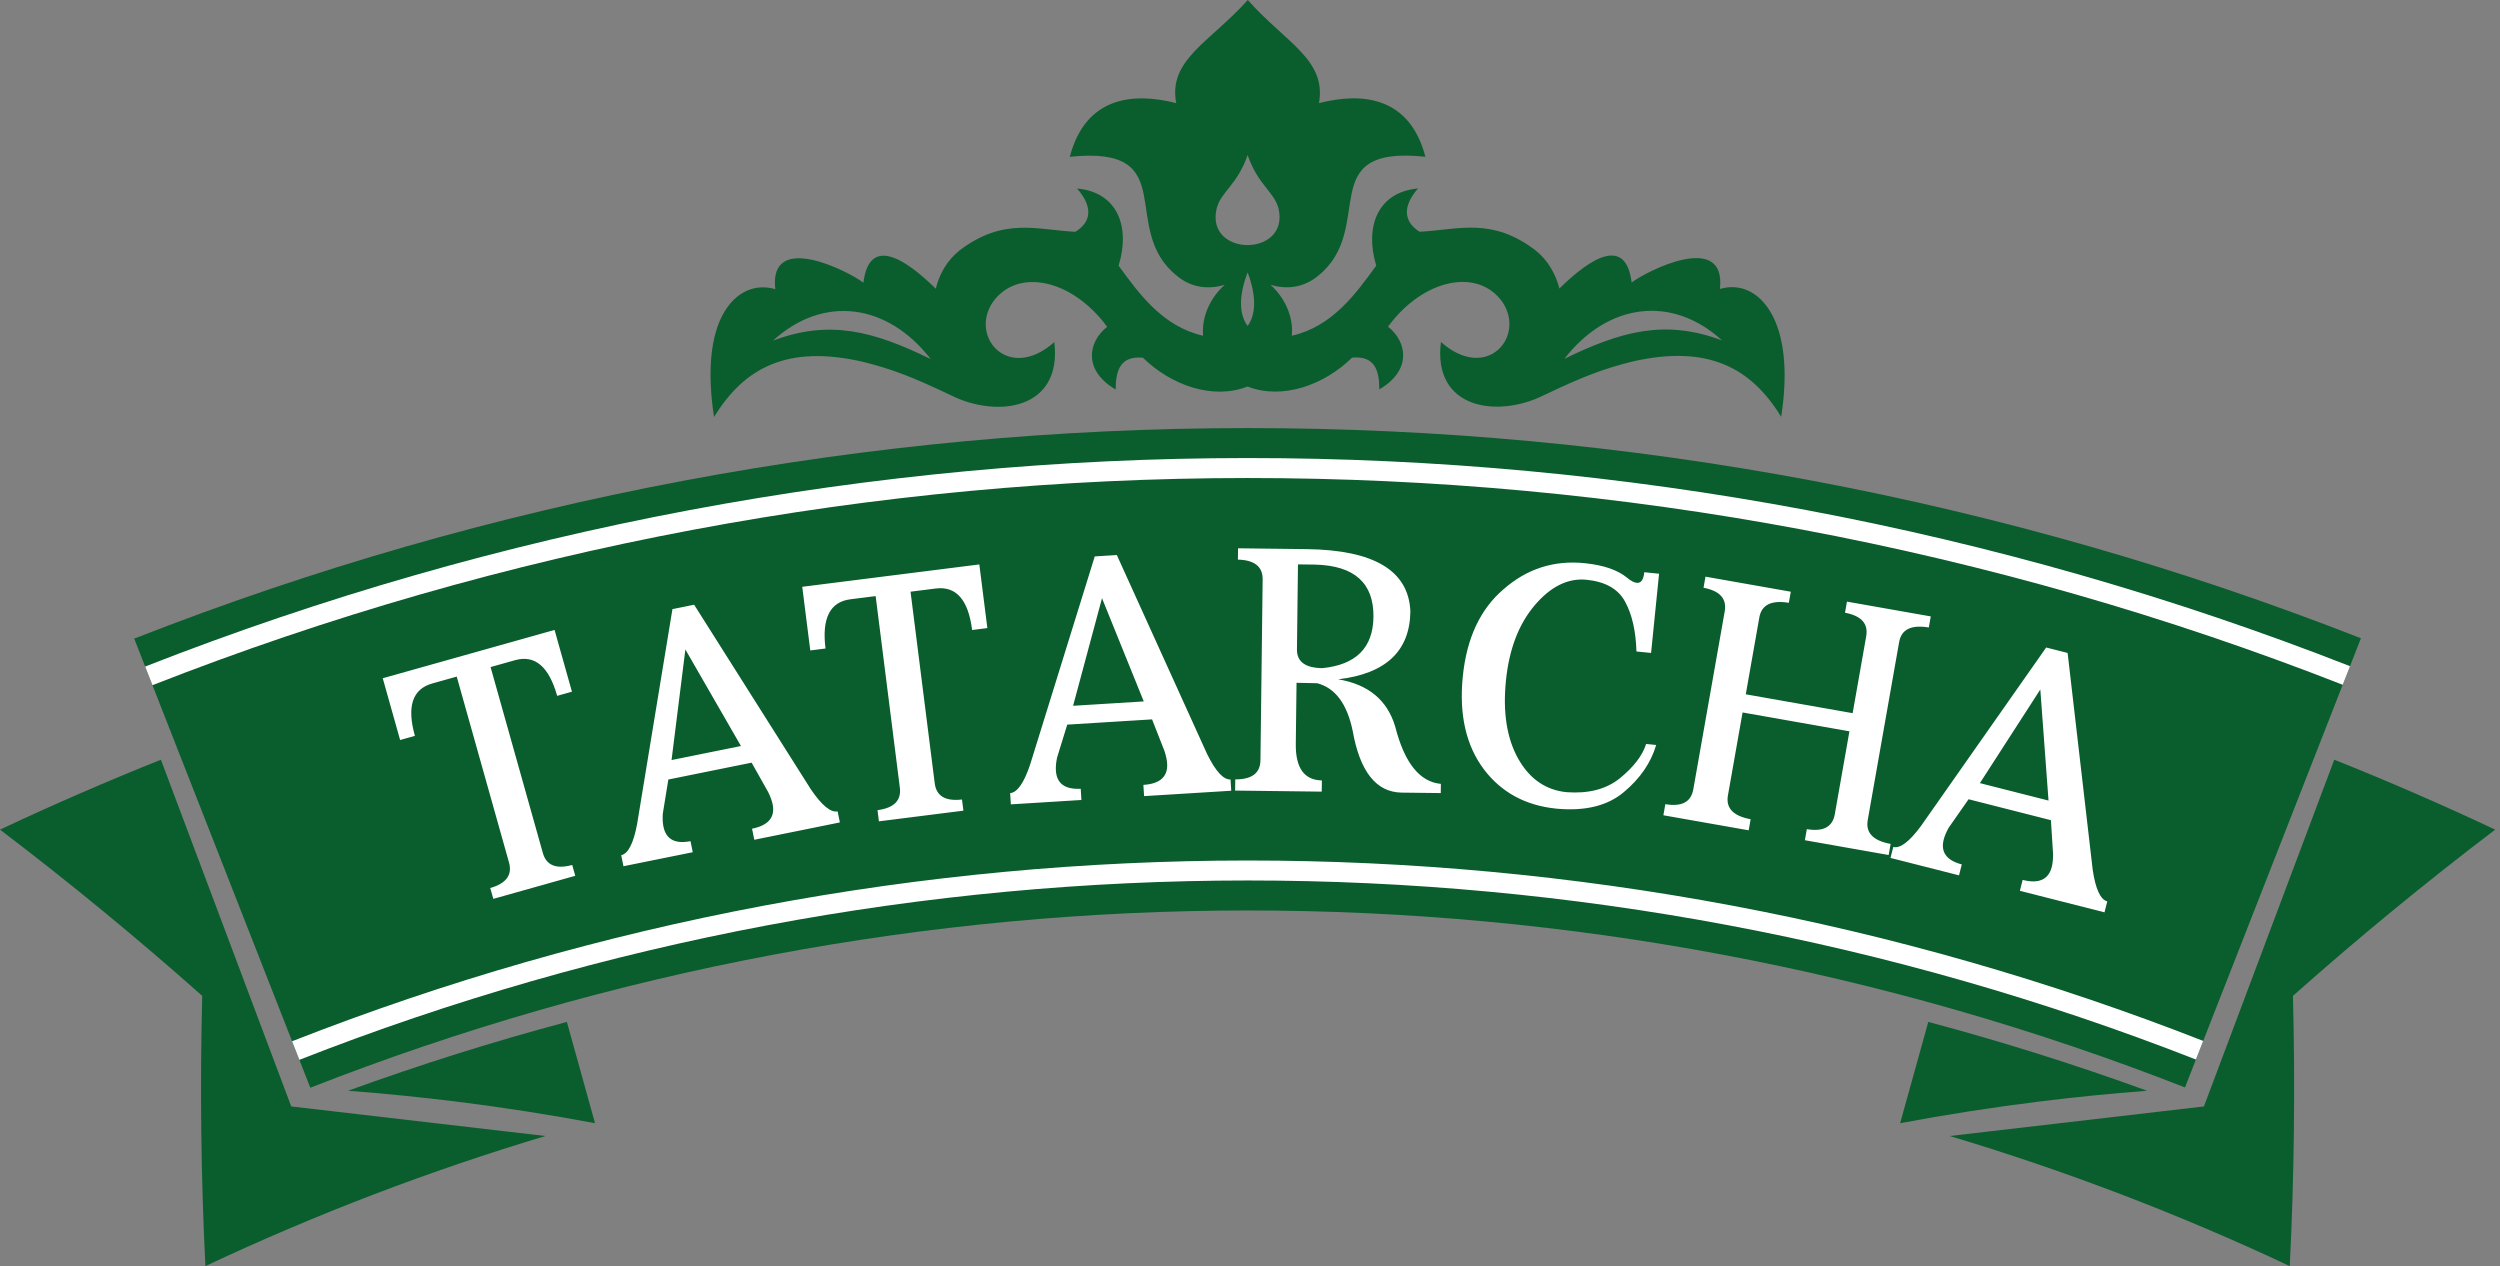 <?xml version="1.0" encoding="UTF-8"?> <svg xmlns="http://www.w3.org/2000/svg" width="233" height="118" viewBox="0 0 233 118" fill="none"><rect x="0" y="0" width="233" height="118" fill="#808080" stroke="none"/><path d="M174.728 74.66C186.107 77.823 197.293 81.933 208.166 86.981C208.192 86.347 208.216 85.712 208.238 85.075C197.488 80.126 186.439 76.089 175.199 72.962C175.042 73.531 174.885 74.094 174.728 74.66Z" fill="#0A5D2D"></path><path d="M203.64 101.35C147.493 79.35 85.065 79.357 28.922 101.377C23.451 87.425 17.98 73.474 12.508 59.52C79.195 33.367 153.346 33.356 220.038 59.487C217.386 66.258 206.455 94.165 203.64 101.35ZM179.717 95.242L177.092 104.683C181.348 103.884 185.677 103.207 190.077 102.66C193.383 102.252 196.728 101.917 200.108 101.659C193.387 99.214 186.581 97.075 179.717 95.242ZM18.847 92.814C18.63 101.27 18.731 109.674 19.143 118C29.466 113.144 40.061 109.103 50.837 105.876L27.143 103.12L14.996 70.805C9.95 72.82 4.949 74.993 0 77.321C6.533 82.286 12.818 87.457 18.847 92.814ZM52.832 95.242L55.456 104.683C51.2 103.884 46.871 103.207 42.472 102.66C39.166 102.252 35.821 101.917 32.439 101.659C39.162 99.214 45.968 97.075 52.832 95.242ZM213.702 92.814C213.92 101.27 213.818 109.674 213.406 118C203.083 113.144 192.489 109.103 181.712 105.876L205.406 103.12L217.553 70.805C222.599 72.82 227.601 74.993 232.549 77.321C226.014 82.286 219.731 87.457 213.702 92.814Z" fill="#0A5D2D"></path><path d="M116.281 30.376C117.06 29.332 117.109 27.572 116.281 25.387C115.431 27.572 115.481 29.336 116.281 30.376ZM113.378 19.487C112.391 23.959 120.149 23.959 119.173 19.487C118.777 17.858 117.27 17.315 116.281 14.447C115.281 17.319 113.763 17.858 113.378 19.487ZM86.747 33.469C82.669 28.215 76.692 27.495 72.046 31.747C77.346 29.741 81.471 30.888 86.747 33.469ZM145.794 33.447C151.07 30.871 155.182 29.732 160.494 31.727C155.861 27.482 149.869 28.198 145.794 33.447ZM114.146 26.543C112.675 26.994 111.02 26.843 109.662 25.684C106.969 23.519 107.071 20.487 106.597 18.127C106.121 15.756 104.991 14.055 99.704 14.616C101.163 9.055 105.534 8.564 109.625 9.611C109.24 7.612 110.011 6.193 111.316 4.798C112.631 3.391 114.516 1.984 116.294 0C118.049 1.984 119.906 3.385 121.224 4.798C122.523 6.187 123.287 7.612 122.928 9.611C127.03 8.56 131.391 9.05 132.847 14.611C127.549 14.046 126.435 15.754 125.955 18.118C125.473 20.491 125.559 23.509 122.879 25.678C121.507 26.843 119.864 26.991 118.407 26.538C119.692 27.69 120.581 29.485 120.396 31.293C124.2 30.419 126.362 27.368 128.265 24.758C127.153 21.076 128.451 17.891 132.155 17.567C130.712 19.226 130.796 20.647 132.304 21.599C135.923 21.42 138.999 20.2 143.114 23.333C144.275 24.27 144.978 25.522 145.337 26.891C148.424 23.848 151.55 22.098 152.069 26.335C153.378 25.308 160.912 21.446 160.296 26.93C162.137 26.391 163.917 27.156 165.077 29.189C166.225 31.204 166.694 34.443 166.004 38.848C163.162 34.2 159.097 32.108 152.119 33.699C149.451 34.372 147.598 35.063 143.892 36.832C139.592 38.987 133.502 38.148 134.294 31.871C138.519 35.628 142.186 31.436 140.05 28.182C137.79 24.927 132.663 25.947 129.364 30.444C131.166 31.875 131.588 34.525 128.549 36.292C128.562 34.494 128.105 33.134 126.015 33.331C123.409 35.889 119.519 37.288 116.27 36.024C113.034 37.297 109.129 35.899 106.523 33.338C104.435 33.143 103.979 34.498 103.979 36.301C100.953 34.538 101.372 31.884 103.189 30.459C99.877 25.956 94.764 24.936 92.503 28.194C90.353 31.448 94.035 35.637 98.26 31.884C99.025 38.161 92.96 39.004 88.637 36.845C84.943 35.085 83.078 34.385 80.409 33.717C73.454 32.123 69.39 34.216 66.549 38.866C65.87 34.464 66.29 31.217 67.425 29.211C68.587 27.16 70.403 26.409 72.256 26.952C71.626 21.459 79.161 25.323 80.471 26.352C80.99 22.111 84.116 23.863 87.216 26.908C87.549 25.531 88.265 24.279 89.427 23.34C93.565 20.207 96.629 21.43 100.223 21.602C101.768 20.656 101.842 19.239 100.384 17.571C104.102 17.897 105.387 21.082 104.251 24.761C106.166 27.374 108.34 30.424 112.132 31.293C111.959 29.489 112.848 27.694 114.146 26.543Z" fill="#0A5D2D"></path><path d="M51.685 58.71L53.305 64.465L51.927 64.853C51.158 62.118 49.85 61.01 48.002 61.53L45.721 62.171L50.593 79.496C50.919 80.654 51.833 81.025 53.331 80.615L53.614 81.625L45.976 83.774L45.691 82.764C47.184 82.333 47.765 81.542 47.439 80.383L42.567 63.059L40.286 63.7C38.438 64.22 37.9 65.847 38.668 68.582L37.291 68.969L35.672 63.213L51.685 58.71ZM62.588 70.837L69.056 69.528L63.877 60.533L62.588 70.837ZM62.29 72.651L61.775 75.821C61.739 76.293 61.763 76.7 61.831 77.032C62.071 78.222 62.909 78.679 64.356 78.397L64.564 79.427L58.106 80.733L57.898 79.705C58.545 79.563 59.038 78.604 59.375 76.82L62.671 56.77L64.693 56.36L75.559 73.544C76.578 75.053 77.416 75.743 78.067 75.622L78.276 76.65L70.3 78.266L70.091 77.236C71.614 76.928 72.255 76.166 72.01 74.956C71.947 74.643 71.812 74.27 71.607 73.847L70.052 71.08L62.29 72.651ZM91.273 52.605L92.022 58.537L90.602 58.716C90.246 55.898 89.116 54.608 87.212 54.849L84.862 55.146L87.116 73C87.266 74.195 88.115 74.697 89.657 74.513L89.789 75.554L81.915 76.548L81.784 75.507C83.323 75.302 84.016 74.605 83.865 73.411L81.61 55.556L79.26 55.853C77.356 56.093 76.582 57.623 76.938 60.441L75.518 60.621L74.769 54.689L91.273 52.605ZM100.012 65.779L106.599 65.373L102.707 55.752L100.012 65.779ZM99.467 67.535L98.52 70.605C98.421 71.067 98.388 71.473 98.409 71.811C98.484 73.023 99.251 73.591 100.723 73.512L100.787 74.559L94.211 74.966L94.146 73.917C94.807 73.866 95.427 72.984 96.006 71.264L102.031 51.857L104.089 51.73L112.488 70.246C113.289 71.881 114.024 72.679 114.686 72.649L114.751 73.697L106.629 74.198L106.564 73.151C108.114 73.055 108.854 72.388 108.778 71.155C108.759 70.837 108.676 70.449 108.532 70.001L107.372 67.046L99.467 67.535ZM130.033 67.719C130.894 71.096 132.314 72.878 134.289 73.056L134.279 73.915L130.601 73.871C128.248 73.82 126.739 71.899 126.069 68.111C125.543 65.586 124.437 64.11 122.756 63.676L120.837 63.637L120.768 69.334C120.741 71.572 121.549 72.705 123.198 72.736L123.185 73.78L115.113 73.682L115.126 72.638C116.679 72.647 117.459 72.051 117.474 70.848L117.679 54.002C117.694 52.815 116.927 52.197 115.374 52.156L115.387 51.101L121.779 51.179C128.065 51.255 131.286 53.187 131.447 56.98C131.402 60.679 129.161 62.788 124.718 63.312C127.526 63.782 129.301 65.25 130.033 67.719ZM120.971 52.601L120.876 60.52C120.862 61.67 121.649 62.252 123.24 62.271C126.382 61.96 127.971 60.367 128.006 57.499C128.044 54.341 126.235 52.718 122.583 52.62L120.971 52.601ZM140.352 63.441C140.054 66.395 140.437 68.826 141.503 70.724C142.566 72.6 144.065 73.636 146 73.831C148.046 73.985 149.7 73.555 150.969 72.537C152.263 71.48 153.079 70.417 153.418 69.338L154.356 69.432C153.869 71.088 152.864 72.553 151.339 73.827C149.825 75.102 147.733 75.615 145.062 75.367C142.183 75.076 139.925 73.853 138.298 71.701C136.631 69.481 135.974 66.597 136.334 63.036C136.692 59.481 137.956 56.779 140.12 54.925C142.301 53.01 144.823 52.198 147.687 52.488C149.438 52.664 150.756 53.117 151.641 53.84C151.996 54.138 152.293 54.295 152.541 54.32C152.942 54.361 153.178 54.033 153.249 53.331L154.625 53.471L153.88 60.854L152.518 60.717C152.459 58.787 152.098 57.232 151.445 56.053C150.806 54.886 149.617 54.212 147.872 54.035C146.141 53.86 144.526 54.657 143.028 56.419C141.539 58.175 140.647 60.514 140.352 63.441ZM162.408 66.401L161.043 74.132C160.834 75.317 161.538 76.055 163.16 76.352L162.978 77.385L155.027 75.983L155.209 74.948C156.74 75.209 157.608 74.748 157.816 73.563L160.744 56.973C160.951 55.798 160.294 55.069 158.768 54.778L158.951 53.744L166.902 55.147L166.719 56.181C165.092 55.915 164.178 56.367 163.97 57.542L162.706 64.709L172.666 66.467L173.93 59.299C174.138 58.125 173.48 57.395 171.955 57.105L172.137 56.071L179.947 57.449L179.765 58.483C178.128 58.205 177.209 58.656 177 59.841L174.073 76.431C173.864 77.616 174.573 78.355 176.206 78.653L176.023 79.688L168.214 78.309L168.396 77.276C169.927 77.535 170.794 77.075 171.003 75.889L172.367 68.159L162.408 66.401ZM184.526 72.986L190.922 74.612L190.157 64.261L184.526 72.986ZM183.471 74.49L181.631 77.124C181.395 77.534 181.239 77.91 181.155 78.238C180.856 79.415 181.414 80.191 182.839 80.564L182.58 81.582L176.194 79.959L176.453 78.941C177.098 79.094 177.958 78.443 179.035 76.983L190.704 60.347L192.702 60.855L195.038 81.052C195.302 82.853 195.757 83.838 196.397 84.011L196.139 85.029L188.252 83.024L188.51 82.007C190.017 82.39 190.925 81.981 191.229 80.784C191.307 80.475 191.347 80.08 191.347 79.61L191.145 76.441L183.471 74.49Z" fill="white"></path><path d="M13.528 62.123C13.757 62.699 13.981 63.279 14.21 63.859C79.803 38.128 152.741 38.117 218.341 63.822C218.567 63.246 218.794 62.666 219.021 62.088C152.982 36.211 79.561 36.226 13.528 62.123ZM27.902 98.776C84.701 76.498 147.855 76.489 204.658 98.748C204.886 98.169 205.113 97.591 205.337 97.014C148.098 74.586 84.456 74.595 27.222 97.044C27.449 97.62 27.675 98.198 27.902 98.776Z" fill="white"></path></svg> 